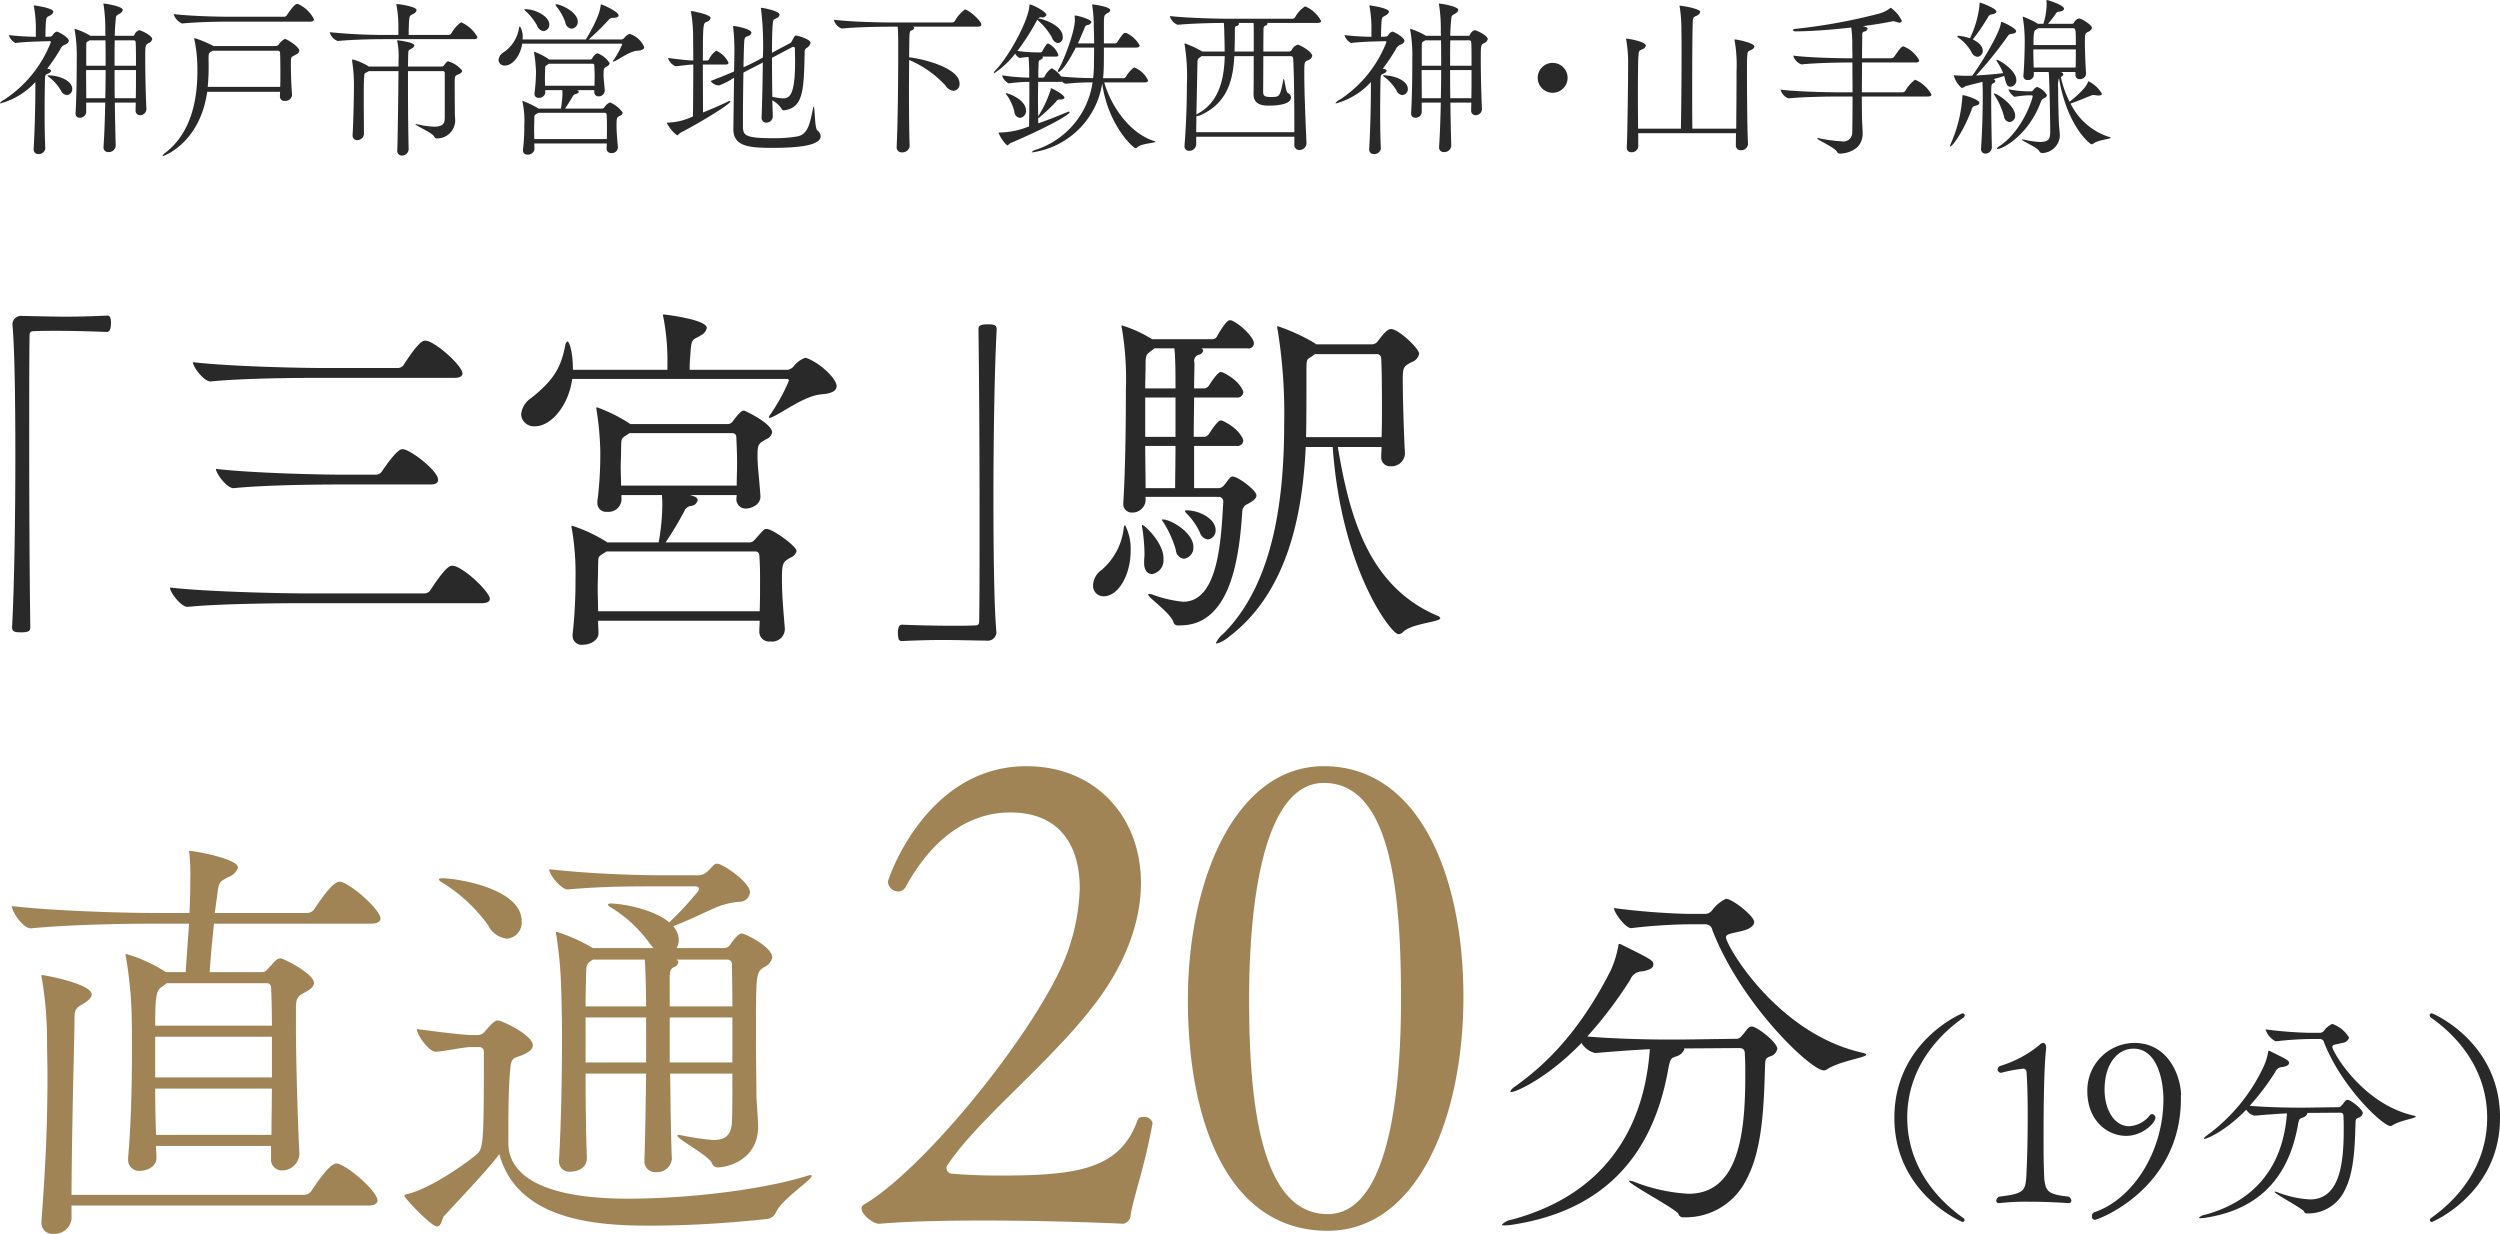 <svg id="txt_time02.svg" xmlns="http://www.w3.org/2000/svg" width="326.844" height="161.31" viewBox="0 0 326.844 161.31">
  <defs>
    <style>
      .cls-1 {
        fill: #a18455;
      }

      .cls-1, .cls-2 {
        fill-rule: evenodd;
      }

      .cls-2 {
        fill: #292929;
      }
    </style>
  </defs>
  <path id="_20" data-name="20" class="cls-1" d="M570.878,3368.22c-13.045,0-18.263-14.28-18.263-30.16s6.312-30.58,17.758-30.58c12.541,0,18.264,14.45,18.264,30.16C588.637,3353.52,582.577,3368.22,570.878,3368.22Zm-0.5-58.55c-7.49,0-9.762,14.28-9.762,28.31,0,13.52,1.515,28.06,10.267,28.06,7.659,0,9.595-14.62,9.595-28.15C580.473,3323.78,579.126,3309.67,570.373,3309.67ZM544.2,3367.3s-8.753-.42-18.263-0.42c-4.714,0-9.6.08-13.635,0.42h-0.084c-0.757,0-2.272-1.18-2.272-2.02a0.6,0.6,0,0,1,.336-0.5c7.322-4.29,20.536-20.16,25.586-30.58a26.971,26.971,0,0,0,2.609-10.76c0-5.37-2.441-9.91-9.09-9.91-2.272,0-8.584.51-13.634,9.66a1.112,1.112,0,0,1-1.01.67,1.365,1.365,0,0,1-1.347-1.26c0-.33,4.966-15.12,18.1-15.12,8.921,0,14.981,6.47,14.981,15.29,0,4.46-1.6,9.58-5.218,14.7-5.723,8.07-15.907,15.88-20.031,22.1a0.619,0.619,0,0,0-.168.5,0.728,0.728,0,0,0,.673.68c1.852,0.16,3.872.25,6.313,0.25,10.183,0,15.738-.84,18.01-7.31a0.622,0.622,0,0,1,.674-0.34,1.1,1.1,0,0,1,1.262.76v0.08c-1.178,6.3-2.525,9.66-2.861,12.02A1.223,1.223,0,0,1,544.2,3367.3Z" transform="translate(-397.312 -3207.31)"/>
  <path id="分_19分_" data-name="分（19分）" class="cls-2" d="M715.264,3367.06a0.231,0.231,0,0,1-.271-0.24,0.316,0.316,0,0,1,.151-0.27c3.126-2.19,7.334-6.51,7.334-13.11s-4.208-10.89-7.334-13.08a0.408,0.408,0,0,1-.181-0.3,0.252,0.252,0,0,1,.271-0.27c0.15,0,8.927,3.75,8.927,13.65C724.161,3363.31,715.354,3367.06,715.264,3367.06Zm-5.167-12.63a0.484,0.484,0,0,1-.27.09c-0.992,0-6.4-5.1-8.657-10.89a0.564,0.564,0,0,0-.6-0.48h-1.262a41.981,41.981,0,0,0-4.449.3h-0.03a2.622,2.622,0,0,1-1.323-1.56,54.238,54.238,0,0,0,5.742.45h1.412a0.72,0.72,0,0,0,.481-0.27,2.775,2.775,0,0,1,1.082-.9,4.12,4.12,0,0,1,2.2,1.8,1,1,0,0,1-.9.69c-0.812.21-1.293,0.21-1.293,0.51,0,0.6,3.938,7.47,10.581,8.97,0.24,0.06.33,0.09,0.33,0.15C713.133,3353.53,711.119,3353.77,710.1,3354.43Zm-16.171-9.75a0.227,0.227,0,0,1,.12.03c2.5,1.23,2.525,1.26,2.525,1.59,0,0.21-.21.39-0.841,0.51a1.027,1.027,0,0,0-.962.66,32.41,32.41,0,0,1-3.337,4.41c2.1,0.18,4.72.24,6.4,0.24h0.841l4.3-.06a0.5,0.5,0,0,0,.481-0.24c0.3-.3.33-0.45,0.541-0.63a0.4,0.4,0,0,1,.24-0.09c0.391,0,1.984,1.23,1.984,1.74a0.764,0.764,0,0,1-.6.6c-0.361.18-.331,0.21-0.361,0.99-0.09,3.48-.3,6.45-1.443,8.58a5.259,5.259,0,0,1-4.659,2.94h-0.33a0.4,0.4,0,0,1-.3-0.27c-0.18-.36-3.847-2.31-3.847-2.55a0.1,0.1,0,0,1,.06-0.03,1.538,1.538,0,0,1,.421.12,13.639,13.639,0,0,0,4.148.9c3.937,0,4.418-4.77,4.418-9.18,0-.54,0-1.08-0.03-1.62,0-.3-0.03-0.54-0.451-0.54l-4.3.03a0.11,0.11,0,0,1,.03.09,0.969,0.969,0,0,1-.661.54c-0.331.15-.421,0.06-0.6,1.08-1.353,7.47-5.8,10.98-11.9,11.97a5.448,5.448,0,0,1-.812.09c-0.15,0-.21-0.03-0.21-0.06a1.31,1.31,0,0,1,.781-0.39c2.916-.81,10.009-3.27,10.731-13.26-1.293.06-2.826,0.18-4.238,0.3h-0.03a1.763,1.763,0,0,1-1.052-.78c-2.585,2.67-5.05,3.81-5.471,3.81a0.049,0.049,0,0,1-.06-0.06,1.02,1.02,0,0,1,.391-0.39,23.352,23.352,0,0,0,7.424-9.03,8.246,8.246,0,0,0,.571-1.83C693.866,3344.77,693.836,3344.68,693.926,3344.68Zm-11.489,6.3c0,11.7-10.791,15.81-11.272,15.81a0.407,0.407,0,0,1-.36-0.45,0.544,0.544,0,0,1,.3-0.54c5.08-1.71,9.048-7.95,9.048-14.79,0-2.31-.752-6.6-3.908-6.6-2.074,0-3.787,1.95-3.787,5.37,0,2.46,1.172,4.77,3.246,4.77a3.652,3.652,0,0,0,2.675-1.44,0.419,0.419,0,0,1,.271-0.15,0.478,0.478,0,0,1,.451.51c0,0.6-1.623,2.34-3.818,2.34-2.434,0-5.079-1.95-5.079-5.88a6.2,6.2,0,0,1,6.131-6.27c4.359,0,6.042,4.11,6.132,6.81h-0.03v0.51ZM667.7,3364.6s-2.4-.18-5.08-0.18a32.553,32.553,0,0,0-3.908.18h-0.06a0.319,0.319,0,0,1-.361-0.3,0.727,0.727,0,0,1,.361-0.54c3.757-.45,3.487-0.78,3.637-4.08,0.06-1.08.12-3.75,0.12-6.48,0-2.04-.03-4.14-0.15-5.7a0.471,0.471,0,0,0-.361-0.48,17.512,17.512,0,0,0-2.915.54h-0.03a0.445,0.445,0,0,1-.481-0.42,0.669,0.669,0,0,1,.27-0.45,14.96,14.96,0,0,0,5.17-2.73,0.776,0.776,0,0,1,.511-0.3c0.211,0,.391.18,0.391,0.6v0.18c-0.27,2.34-.331,7.35-0.331,11.34,0,1.53,0,2.94.03,3.87,0.091,3.36.031,3.75,3.277,4.11a0.718,0.718,0,0,1,.33.51A0.346,0.346,0,0,1,667.7,3364.6Zm-21.037-11.16c0,6.6,4.208,10.92,7.334,13.11a0.318,0.318,0,0,1,.15.27,0.231,0.231,0,0,1-.27.24c-0.091,0-8.9-3.75-8.9-13.62,0-9.9,8.777-13.65,8.928-13.65a0.252,0.252,0,0,1,.27.27,0.41,0.41,0,0,1-.18.3C650.867,3342.55,646.659,3346.84,646.659,3353.44Zm-10.467-6.34a0.822,0.822,0,0,1-.455.15c-1.666,0-10.756-8.57-14.544-18.3a0.947,0.947,0,0,0-1.01-.8h-2.121a71.088,71.088,0,0,0-7.474.5h-0.051c-0.707,0-2.222-2.02-2.222-2.62a92.473,92.473,0,0,0,9.646.76h2.373a1.229,1.229,0,0,0,.808-0.46,4.673,4.673,0,0,1,1.818-1.51c0.859,0,3.687,2.27,3.687,3.02,0,0.56-.707.96-1.515,1.16-1.364.36-2.172,0.36-2.172,0.86,0,1.01,6.616,12.55,17.777,15.07,0.4,0.1.556,0.16,0.556,0.26C641.293,3345.59,637.909,3345.99,636.192,3347.1Zm-27.17-16.38a0.386,0.386,0,0,1,.2.05c4.192,2.07,4.242,2.12,4.242,2.67,0,0.35-.353.66-1.414,0.86a1.721,1.721,0,0,0-1.616,1.11,54.956,54.956,0,0,1-5.606,7.41c3.535,0.3,7.929.4,10.757,0.4H617l7.222-.1a0.844,0.844,0,0,0,.808-0.4c0.5-.51.556-0.76,0.909-1.06a0.678,0.678,0,0,1,.4-0.15c0.657,0,3.333,2.06,3.333,2.92a1.285,1.285,0,0,1-1.01,1.01c-0.606.3-.555,0.35-0.606,1.66-0.151,5.85-.5,10.84-2.424,14.42a8.832,8.832,0,0,1-7.828,4.94h-0.555a0.663,0.663,0,0,1-.5-0.45c-0.3-.61-6.465-3.89-6.465-4.29a0.179,0.179,0,0,1,.1-0.05,2.591,2.591,0,0,1,.708.2,22.839,22.839,0,0,0,6.969,1.51c6.616,0,7.424-8.01,7.424-15.42,0-.91,0-1.82-0.051-2.72,0-.51-0.05-0.91-0.757-0.91l-7.222.05a0.184,0.184,0,0,1,.05.15,1.629,1.629,0,0,1-1.111.91c-0.555.25-.707,0.1-1.01,1.81-2.272,12.55-9.747,18.45-20,20.12a9.2,9.2,0,0,1-1.363.15c-0.253,0-.354-0.05-0.354-0.1a2.2,2.2,0,0,1,1.313-.66c4.9-1.36,16.818-5.49,18.03-22.28-2.172.1-4.748,0.3-7.121,0.5H605.84a2.946,2.946,0,0,1-1.767-1.31c-4.343,4.49-8.485,6.41-9.192,6.41-0.1,0-.1-0.05-0.1-0.11a1.709,1.709,0,0,1,.657-0.65c2.98-2.17,7.878-6.1,12.474-15.17a13.873,13.873,0,0,0,.959-3.08C608.921,3330.87,608.87,3330.72,609.022,3330.72Z" transform="translate(-397.312 -3207.31)"/>
  <path id="神戸市営地下鉄西神_山手線" data-name="神戸市営地下鉄西神・山手線" class="cls-2" d="M673.264,3225.32c0,0.17-1.609.26-2.293,0.77a0.4,0.4,0,0,1-.22.09c-0.132,0-3.174-2.25-4.254-8.67a3.539,3.539,0,0,0-.111,1.3c0,1.36.067,4.04,0.111,4.79,0.022,0.38.11,1.04,0.11,1.5v0.04a2.386,2.386,0,0,1-2.315,2.18,0.447,0.447,0,0,1-.374-0.26c-0.331-.51-2.293-1.35-2.293-1.5,0-.02.022-0.02,0.066-0.02,0.066,0,.155.02,0.309,0.04a10.462,10.462,0,0,0,2.05.29c1.278,0,1.3-.57,1.3-1.54,0-1.65-.11-7.15-0.2-7.61h-1.94v0.44a0.722,0.722,0,0,1-.793.61,0.507,0.507,0,0,1-.573-0.53v-0.06c0.132-1.3.176-3.7,0.176-4.58a19.247,19.247,0,0,0-.242-2.95,0.351,0.351,0,0,1-.023-0.13c0-.02,0-0.04.023-0.04a11.656,11.656,0,0,1,1.939.92l0.022,0.02h0.728a9.656,9.656,0,0,0,.419-2.48c0-.18-0.023-0.36-0.023-0.49,0-.11.023-0.13,0.067-0.13,0.2,0,2.226.68,2.226,1.12,0,0.2-.22.35-0.683,0.4a0.508,0.508,0,0,0-.419.31,15.619,15.619,0,0,1-.992,1.27h3.108a0.321,0.321,0,0,0,.286-0.13,0.971,0.971,0,0,1,.684-0.57c0.264,0,1.675.83,1.675,1.25a0.808,0.808,0,0,1-.529.51c-0.353.18-.4,0.24-0.4,1.3,0,1.27.088,3.34,0.155,4.16v0.02a0.783,0.783,0,0,1-.816.7,0.532,0.532,0,0,1-.573-0.55v-0.39h-1.984a0.086,0.086,0,0,0,.066.02,0.365,0.365,0,0,1,.331.28,0.394,0.394,0,0,1-.309.33h-0.022a13.833,13.833,0,0,0,1.146,3.26c0.2-.15,2.116-1.65,2.4-2.57a0.142,0.142,0,0,1,.066-0.11,4.184,4.184,0,0,1,1.764,1.62c0,0.16-.155.25-0.441,0.25a1.406,1.406,0,0,1-.331-0.03,1.885,1.885,0,0,0-.309-0.04,0.784,0.784,0,0,0-.33.07c-0.706.28-1.874,0.77-2.689,1.05a8.53,8.53,0,0,0,5.025,4.36A0.331,0.331,0,0,1,673.264,3225.32ZM668.348,3211h-4.563l-0.374.24c-0.243.13-.243,1.01-0.243,1.96H668.7C668.7,3211.22,668.7,3211,668.348,3211Zm0.331,5.14c0.022-.72.022-1.58,0.022-2.37h-5.555c0,0.79.022,1.56,0.044,2.37h5.489Zm-5.775,3.11a0.369,0.369,0,0,0,.242-0.18,1.186,1.186,0,0,1,.485-0.4,2.494,2.494,0,0,1,1.3,1.08,0.616,0.616,0,0,1-.375.4,0.74,0.74,0,0,0-.441.5c-1.587,4.32-4.982,6.14-5.643,6.14-0.066,0-.088-0.02-0.088-0.04a0.532,0.532,0,0,1,.287-0.31c3.085-2,4.386-6.27,4.386-6.53a0.122,0.122,0,0,0-.132-0.14h-0.463a14.327,14.327,0,0,0-1.764.2,1.9,1.9,0,0,1-.815-0.99,13.977,13.977,0,0,0,2.469.27H662.9Zm-4.585-4.07a0.047,0.047,0,0,1,.044-0.05c0.331,0,2.557,1.39,2.557,2.62a0.827,0.827,0,0,1-.728.9c-0.484,0-.573-0.28-0.859-1.41-0.375.14-.882,0.27-1.411,0.42a0.343,0.343,0,0,1,.265.24,0.438,0.438,0,0,1-.265.29c-0.286.13-.286,0.13-0.286,2.11,0,1.78.044,4.47,0.088,6.27v0.02a0.843,0.843,0,0,1-.838.8,0.564,0.564,0,0,1-.573-0.64v-0.09c0.154-2.33.22-4.71,0.22-7.04,0-.55-0.022-1.14-0.044-1.61l-2.16.55a2.762,2.762,0,0,1-.529.27,3.3,3.3,0,0,1-1.058-1.65,0.04,0.04,0,0,1,.044-0.05c0.044,0,.088.03,0.154,0.03,0.507,0.04,1.1.06,1.521,0.06h0.375l0.331-.02c1.234-1.69,3.527-5.48,3.725-6.8,0.022-.18.044-0.22,0.088-0.22,0.2,0,1.918.82,1.918,1.21,0,0.18-.177.31-0.617,0.35a0.658,0.658,0,0,0-.507.33,50.6,50.6,0,0,1-4.122,5.11c1.212-.07,2.579-0.18,3.549-0.31a7.709,7.709,0,0,0-.75-1.43A0.688,0.688,0,0,1,658.319,3215.18Zm-1.08-5.66a26.145,26.145,0,0,1-2.006,2.95c1.234,0.59,1.3,1.25,1.3,1.45a0.773,0.773,0,0,1-.683.82,0.95,0.95,0,0,1-.793-0.62,5.79,5.79,0,0,0-1.654-1.85,0.394,0.394,0,0,1-.2-0.24,0.106,0.106,0,0,1,.11-0.04,5.656,5.656,0,0,1,1.543.33,13.036,13.036,0,0,0,1.257-4.43c0-.17,0-0.24.066-0.24,0.088,0,2.138.75,2.138,1.17,0,0.15-.176.3-0.595,0.37A0.555,0.555,0,0,0,657.239,3209.52Zm-3.329,10.23c0.287,0,2.183.57,2.183,1.01,0,0.16-.155.29-0.529,0.38a0.557,0.557,0,0,0-.485.5c-1.191,3.13-2.557,4.82-2.778,4.82a0.051,0.051,0,0,1-.044-0.06,0.655,0.655,0,0,1,.088-0.29,17.878,17.878,0,0,0,1.521-6.14C653.866,3219.75,653.91,3219.75,653.91,3219.75Zm-7.5-.57a4.587,4.587,0,0,1,1.278-1.45,4.461,4.461,0,0,1,2.138,1.93c0,0.14-.11.27-0.485,0.27h-8.618c0,1.3.022,2.35,0.022,2.77,0,0.44.088,1.56,0.088,2.05,0,2.28-2.27,2.64-2.954,2.64a0.493,0.493,0,0,1-.441-0.29c-0.352-.55-2.556-1.52-2.556-1.69a0.079,0.079,0,0,1,.088-0.05,1.5,1.5,0,0,1,.286.05,17.512,17.512,0,0,0,2.8.37,1.155,1.155,0,0,0,1.41-1.23c0.022-.46.044-2.44,0.044-4.62h-1.939c-1.235,0-4.431.04-6.415,0.24h-0.022a1.679,1.679,0,0,1-1.036-1.14c2.271,0.28,6.3.35,7.583,0.35h1.829c0-1.37-.022-2.77-0.022-3.9h-0.352c-1.191,0-4.365.05-6.282,0.25h-0.022a1.74,1.74,0,0,1-1.081-1.15c2.183,0.29,6.261.35,7.5,0.35h0.242c0-.77-0.022-1.34-0.022-1.56a15.813,15.813,0,0,0-.132-2.46c-2.314.26-4.893,0.48-7.186,0.5a0.477,0.477,0,0,1-.463-0.17c0-.07.111-0.13,0.375-0.16a73.784,73.784,0,0,0,11.021-2.02,4.229,4.229,0,0,0,1.279-.64,0.339,0.339,0,0,1,.154-0.09,4.476,4.476,0,0,1,1.433,1.7,0.276,0.276,0,0,1-.331.24,1.463,1.463,0,0,1-.374-0.09,1.581,1.581,0,0,0-.419-0.09,0.539,0.539,0,0,0-.177.02c-0.947.2-2.27,0.42-3.791,0.62,0.485,0.13.617,0.22,0.617,0.33a0.53,0.53,0,0,1-.441.38c-0.242.06-.264,0.19-0.264,0.55v0.44c0,0.3-.022,1.27-0.022,2.5h3.813a0.484,0.484,0,0,0,.375-0.19c0.617-.88.97-1.37,1.212-1.37a3.9,3.9,0,0,1,2.072,1.83c0,0.15-.088.28-0.463,0.28h-7.009c0,1.24-.022,2.64-0.022,3.9h5.312A0.46,0.46,0,0,0,646.41,3219.18Zm-20.68-4.4c-0.022.24-.022,1.06-0.022,2.16,0,2.86.044,7.7,0.132,9.19v0.02a0.881,0.881,0,0,1-.926.8,0.622,0.622,0,0,1-.661-0.69v-0.04c0-.24,0-0.79.022-1.5H611.49v1.79a0.833,0.833,0,0,1-.881.7,0.556,0.556,0,0,1-.617-0.57v-0.07c0.088-1.6.176-8.53,0.176-10.69v-0.55a16.171,16.171,0,0,0-.243-2.77,0.514,0.514,0,0,1-.022-0.16,0.035,0.035,0,0,1,.044-0.04c0.2,0,2.535.37,2.535,0.92a0.556,0.556,0,0,1-.352.42c-0.485.27-.551,0.07-0.618,0.97-0.044.55-.066,2.86-0.066,5.32,0,1.43.022,2.91,0.022,4.14h5.6c0.044-2.24.088-6.47,0.088-9.68,0-1.23,0-2.31-.022-3.08a18.95,18.95,0,0,0-.22-3.15,0.366,0.366,0,0,1-.022-0.13,0.035,0.035,0,0,1,.044-0.04c0.176,0,2.667.37,2.667,0.83a0.793,0.793,0,0,1-.551.51c-0.4.2-.419,0.26-0.441,0.97-0.044,1.49-.066,5.08-0.066,8.58,0,1.87,0,3.72.022,5.19H624.3c0.022-2.22.044-5.57,0.044-7.57a18.009,18.009,0,0,0-.242-3.89,0.514,0.514,0,0,1-.022-0.16,0.035,0.035,0,0,1,.044-0.04c0.308,0,2.557.46,2.557,0.92a0.6,0.6,0,0,1-.375.42C625.818,3214.08,625.8,3213.88,625.73,3214.78Zm-25.435,4.66a1.955,1.955,0,1,1,1.962-1.95A1.963,1.963,0,0,1,600.295,3219.44Zm-9.388-4.44c0,1.89.066,4.91,0.154,6.53v0.05a0.822,0.822,0,0,1-.815.79,0.58,0.58,0,0,1-.6-0.64c0-.31.022-0.66,0.022-1.01h-2.734c0.022,1.98.066,3.96,0.11,5.63v0.02a0.888,0.888,0,0,1-.947.82,0.588,0.588,0,0,1-.64-0.66v-0.09c0.111-1.56.177-3.61,0.221-5.72h-2.491V3222a0.8,0.8,0,0,1-.838.7,0.512,0.512,0,0,1-.551-0.57v-0.07c0.133-2.15.155-5.28,0.155-6.99a19.579,19.579,0,0,0-.265-3.81,1.126,1.126,0,0,0-.022-0.13c0-.05.022-0.05,0.044-0.05a9.335,9.335,0,0,1,1.984.88l0.022,0.03h1.984c0-.16-0.022-0.31-0.022-0.47a21.3,21.3,0,0,0-.221-3.56,1.589,1.589,0,0,1-.044-0.16c0-.02.022-0.02,0.044-0.02,0.265,0,2.513.35,2.513,0.84a0.785,0.785,0,0,1-.463.5c-0.485.29-.418,0.25-0.485,0.93-0.044.42-.088,1.1-0.11,1.94H589.3a0.21,0.21,0,0,0,.2-0.16,1.022,1.022,0,0,1,.6-0.57c0.265,0,1.72.7,1.72,1.17a0.755,0.755,0,0,1-.485.52C590.907,3213.2,590.907,3213.22,590.907,3215Zm-5.2-2.42h-2.072a1.546,1.546,0,0,1-.2.13c-0.2.11-.243,0.09-0.243,0.64v2.55h2.535C585.727,3214.69,585.727,3213.55,585.705,3212.58Zm-2.535,3.89c0,1.17.022,2.47,0.022,3.68h2.491c0.022-1.23.044-2.49,0.044-3.68H583.17Zm6.481-3.65a0.256,0.256,0,0,0-.2-0.24h-2.535c-0.022.97-.022,2.09-0.022,3.32h2.8C589.7,3214.54,589.7,3213.39,589.651,3212.82Zm-2.756,3.65c0,1.17,0,2.42.022,3.68h2.756c0.022-1.19.022-2.49,0.022-3.68h-2.8Zm-7.009,2.67a6.256,6.256,0,0,0-1.543-1.74,0.478,0.478,0,0,1-.221-0.22,0.1,0.1,0,0,1,.066-0.02c1.521,0,3.175.74,3.175,1.76a0.751,0.751,0,0,1-.706.81A0.883,0.883,0,0,1,579.886,3219.14Zm-0.111-5.35a26.1,26.1,0,0,1-1.675,2.49l0.2,0.06a0.374,0.374,0,0,1,.308.22,0.547,0.547,0,0,1-.33.33c-0.4.2-.463,0.11-0.485,0.86-0.022,1.1-.044,2.64-0.044,4.25s0.022,3.3.088,4.7v0.03a0.839,0.839,0,0,1-.882.72,0.577,0.577,0,0,1-.639-0.61v-0.07c0.154-2.73.22-5.85,0.22-7.72v-1.01a9.556,9.556,0,0,1-4.563,2.79,0.055,0.055,0,0,1-.066-0.04,1.546,1.546,0,0,1,.6-0.47,15.868,15.868,0,0,0,6.062-7.5,0.131,0.131,0,0,0-.154-0.13l-0.684.02c-0.749.02-2.689,0.07-3.769,0.22h-0.022a1.749,1.749,0,0,1-.859-1.03,35.234,35.234,0,0,0,3.526.22v-0.86a15.535,15.535,0,0,0-.242-3.06,0.432,0.432,0,0,1-.022-0.15c0-.03,0-0.03.022-0.03,0.22,0,2.535.36,2.535,0.82a0.651,0.651,0,0,1-.353.44c-0.507.33-.573,0.11-0.639,1.14-0.022.35-.044,1.19-0.044,1.7l0.639-.02a0.452,0.452,0,0,0,.309-0.2,1,1,0,0,1,.529-0.46c0.176,0,1.587.72,1.587,1.25a0.758,0.758,0,0,1-.529.46A1.145,1.145,0,0,0,579.775,3213.79Zm-10.222-3.48h-6.569a0.173,0.173,0,0,1,.044.11,0.286,0.286,0,0,1-.22.22,0.417,0.417,0,0,0-.309.42c0,0.09-.022,1.43-0.022,2.99h3.372a0.472,0.472,0,0,0,.331-0.19,1.279,1.279,0,0,1,.794-0.71c0.242,0,1.895.9,1.895,1.48a0.871,0.871,0,0,1-.639.59c-0.4.2-.4,0.22-0.4,1.91,0,2.16.155,5.88,0.287,8.87v0.04a0.905,0.905,0,0,1-.926.88,0.629,0.629,0,0,1-.661-0.68v-1.05H553.7v1.01a0.9,0.9,0,0,1-.926.83,0.582,0.582,0,0,1-.6-0.66v-0.08c0.221-2.75.309-5.66,0.309-7.92a26.179,26.179,0,0,0-.287-5.17,0.454,0.454,0,0,1-.022-0.16,0.051,0.051,0,0,1,.044-0.06,14.186,14.186,0,0,1,2.182,1.01l0.089,0.06h2.931c0-.83-0.022-1.62-0.044-2.31,0-.26-0.022-1.01-0.066-1.43-1.455,0-4.254.07-6.018,0.24h-0.022a1.679,1.679,0,0,1-1.014-1.14c2.271,0.26,6.327.35,7.605,0.35h8.4a0.459,0.459,0,0,0,.375-0.2,3.842,3.842,0,0,1,1.278-1.4,0.306,0.306,0,0,1,.133.02,4.311,4.311,0,0,1,1.984,1.87C570.038,3210.18,569.927,3210.31,569.553,3210.31Zm-15.144,4.34-0.176.13c-0.375.24-.375,0.35-0.375,0.95l-0.132,6.57a2.846,2.846,0,0,1,.375-0.24c2.689-1.56,3.262-4.66,3.328-7.41h-3.02Zm6.812-3.48c0-.24,0-0.59-0.023-0.86h-1.983a0.266,0.266,0,0,1,.088.13,0.391,0.391,0,0,1-.309.27c-0.22.06-.242,0.09-0.242,0.59,0,0.97,0,1.26-.044,2.75h2.513v-2.88Zm1.873,9.95c-1.609,0-1.9-.77-1.9-1.54v-0.18c0.023-.29.023-2.64,0.023-4.75h-2.535c-0.155,3.01-.838,6.07-4.343,7.68a1.654,1.654,0,0,1-.617.17c0,0.71-.022,1.39-0.022,2.09h12.829c0-3.36-.022-7.28-0.154-9.63a0.31,0.31,0,0,0-.287-0.31h-3.615c0,2.13-.022,4.46-0.022,4.64,0,0.55.176,0.7,1.036,0.7,1.124,0,1.168-.04,1.587-2.17a0.274,0.274,0,0,1,.066-0.2c0.132,0,.243,1.71.551,1.85a0.638,0.638,0,0,1,.4.57C566.092,3221.09,563.822,3221.12,563.094,3221.12Zm-31.648.66a0.885,0.885,0,0,1-.794.94,0.83,0.83,0,0,1-.727-0.83,6.309,6.309,0,0,0-.97-2.12,0.567,0.567,0,0,1-.154-0.26c0-.02,0-0.02.044-0.02C529.065,3219.49,531.446,3220.28,531.446,3221.78Zm14.328,4.9c-0.309,0-3.593-2.99-4.365-8.45a10.793,10.793,0,0,1-9.125,9c-0.067,0-.089,0-0.089-0.02a0.936,0.936,0,0,1,.507-0.31,10.924,10.924,0,0,0,7.451-8.82,31.789,31.789,0,0,0-3.483.18h-0.044a0.869,0.869,0,0,1-.463-0.29,0.783,0.783,0,0,1-.264.04h-2.866c0,0.71-.022,1.48-0.022,2.25,0,0.75.022,1.52,0.022,2.26a14.682,14.682,0,0,0,1.631-3.45c0.022-.15.022-0.22,0.066-0.22,0.133,0,1.742.84,1.742,1.23,0,0.13-.155.24-0.529,0.24h-0.066a0.474,0.474,0,0,0-.485.27,23.962,23.962,0,0,1-2.359,2.2c0,0.22.022,0.44,0.022,0.64,1.433-.49,2.777-1.04,3.813-1.48a0.325,0.325,0,0,1,.177-0.04c0.066,0,.11.02,0.11,0.06,0,0.4-3.637,2.31-7.781,4.07a1.644,1.644,0,0,1-.375.29,4.576,4.576,0,0,1-1.146-1.67c0-.02.022-0.02,0.066-0.02a10.929,10.929,0,0,0,3.924-.8c0.044-1.84.044-4.07,0.044-5.83a19.64,19.64,0,0,0-2.667.2H529.2a1.656,1.656,0,0,1-.882-1.05,26.143,26.143,0,0,0,3.549.3v-0.59a19.689,19.689,0,0,0-.088-2.11c-0.331.02-.706,0.06-1.147,0.13h-0.022a1.281,1.281,0,0,1-.573-0.57,11.322,11.322,0,0,1-2.755,2.57c-0.044,0-.044-0.02-0.044-0.04a0.5,0.5,0,0,1,.176-0.29c2.116-2.26,4.343-6.71,4.475-8.43,0.022-.17,0-0.24.066-0.24,0.287,0,2.16.93,2.16,1.37a0.538,0.538,0,0,1-.573.33,0.511,0.511,0,0,0-.507.13h0.044c0.9,0.15,3.174.99,3.174,2.4a0.741,0.741,0,0,1-.617.83,0.993,0.993,0,0,1-.793-0.74,8.538,8.538,0,0,0-1.852-2.25l-0.066-.07a31.367,31.367,0,0,1-2.6,4.08,19.315,19.315,0,0,0,2.821.19h0.243a0.322,0.322,0,0,0,.2-0.17c0.485-.88.639-0.99,0.728-0.99a0.143,0.143,0,0,1,.088.02,2.723,2.723,0,0,1,1.278,1.47c0,0.11-.066.22-0.33,0.22h-1.764a0.169,0.169,0,0,1,.066.11,0.339,0.339,0,0,1-.2.25c-0.353.17-.353,0.06-0.375,1.01-0.022.42-.022,0.88-0.022,1.38h0.617a0.348,0.348,0,0,0,.221-0.17,2.6,2.6,0,0,1,.881-1.04,0.133,0.133,0,0,1,.111.03,3.1,3.1,0,0,1,1.146,1.03c1.433,0.15,3.02.2,4.188,0.22a14.248,14.248,0,0,0,.11-1.69c0-.55.022-1.41,0.022-2.31h-2.4c-1.081,2.15-1.962,3.19-2.271,3.19a0.063,0.063,0,0,1-.066-0.07,1.346,1.346,0,0,1,.22-0.51c0.463-.81,2.006-4.59,2.006-6.27,0-.11-0.022-0.22-0.022-0.31a1.27,1.27,0,0,0-.022-0.15,0.063,0.063,0,0,1,.066-0.07c0.375,0,2.139.51,2.139,0.86a0.59,0.59,0,0,1-.53.38,0.477,0.477,0,0,0-.374.42c-0.221.5-.507,1.21-0.86,1.98h2.116c0-.95-0.044-1.85-0.044-2.38a18.861,18.861,0,0,0-.2-2.55,0.412,0.412,0,0,1-.022-0.14c0-.02,0-0.02.022-0.02,0.286,0,2.358.31,2.358,0.75a0.517,0.517,0,0,1-.352.37c-0.419.25-.485,0.27-0.485,1.37v2.6h1.477a0.42,0.42,0,0,0,.286-0.18c0.7-1.1.838-1.19,1.036-1.19,0.066,0,.11.02,0.154,0.02a3.845,3.845,0,0,1,1.72,1.61c0,0.15-.088.29-0.463,0.29h-4.21c0,1.05,0,2.06-.022,2.64a13.407,13.407,0,0,1-.089,1.36h2.69a0.375,0.375,0,0,0,.308-0.2,4.154,4.154,0,0,1,1.058-1.21,3.35,3.35,0,0,1,1.83,1.7c0,0.13-.088.26-0.419,0.26h-5.312c0.9,3.21,3.438,6.71,6.5,7.66,0.133,0.04.177,0.06,0.177,0.11,0,0.15-1.808.22-2.337,0.7A0.328,0.328,0,0,1,545.774,3226.68ZM525.12,3210.8h-8.464a0.2,0.2,0,0,1,.176.17,0.445,0.445,0,0,1-.33.31c-0.265.11-.287,0.18-0.309,1.45,0,0.53-.022,1.26-0.022,2.07,2.358,0.29,6.591,1.52,6.591,3.43a0.862,0.862,0,0,1-.772.95,1.431,1.431,0,0,1-1.08-.7,13.752,13.752,0,0,0-4.739-3.33c0,1.15-.022,2.47-0.022,3.83,0,2.71.022,5.59,0.088,7.42v0.02a0.947,0.947,0,0,1-.992.81,0.646,0.646,0,0,1-.705-0.7v-0.05c0.154-3.27.2-8.86,0.2-11.83v-1.32c0-.79,0-1.98-0.066-2.53h-0.9c-1.234,0-4.408.04-6.392,0.24h-0.022a1.673,1.673,0,0,1-1.036-1.15c2.27,0.29,6.282.36,7.56,0.36h7.892a0.458,0.458,0,0,0,.374-0.2,4.512,4.512,0,0,1,1.323-1.5c0.4,0,2.138,1.45,2.138,1.98C525.605,3210.66,525.5,3210.8,525.12,3210.8Zm-26.77,15.84c-2.91,0-5.158-.11-5.158-2.42v-0.07l0.088-6.69a8.738,8.738,0,0,1-1.962,1.02,1.37,1.37,0,0,1-1.1-.58c1.146-.44,2.16-0.85,3.064-1.25,0.022-1.17.044-2.2,0.044-2.82a27.428,27.428,0,0,0-.154-2.9c0-.07-0.022-0.11-0.022-0.16s0.022-.06.088-0.06c0.22,0,2.314.37,2.314,0.88a0.609,0.609,0,0,1-.462.44c-0.309.13-.441,0.09-0.485,0.81-0.022.36-.066,1.68-0.089,3.26,0.794-.35,1.455-0.68,1.984-0.97l0.551-.31a39.969,39.969,0,0,0-.242-6.31,0.4,0.4,0,0,1-.022-0.13c0-.03,0-0.05.044-0.05,0.2,0,2.4.4,2.4,0.9a0.523,0.523,0,0,1-.331.42c-0.463.27-.507,0.09-0.573,0.95s-0.088,2.16-.088,3.61l2.4-1.28a0.742,0.742,0,0,0,.265-0.37c0.286-.55.353-0.6,0.485-0.6,0.242,0,1.895.49,1.895,0.95a1.034,1.034,0,0,1-.462.64,0.557,0.557,0,0,0-.309.59c-0.11,4.93-.154,7.24-2.667,7.59h-0.066a0.221,0.221,0,0,1-.243-0.13,3.29,3.29,0,0,0-1.256-1.17l0.066,2.05v0.04a0.827,0.827,0,0,1-.86.82,0.613,0.613,0,0,1-.6-0.73v-0.04c0.066-1.89.132-4.64,0.154-7.09l-0.374.2c-0.507.27-1.257,0.64-2.161,1.12-0.044,2.27-.066,4.91-0.066,6.3v0.72c0.022,1.19.221,1.56,4.056,1.56a18.08,18.08,0,0,0,2.976-.22c1.543-.24,1.741-1.87,2.138-3.69a0.374,0.374,0,0,1,.088-0.22c0.155,0,.11,2.81.463,3.1a1.052,1.052,0,0,1,.441.77C504.61,3226.53,500.576,3226.64,498.35,3226.64Zm-0.066-6.67a8.682,8.682,0,0,0,1.366.2c0.838,0,1.61-.29,1.61-4.8,0-.61-0.023-1.18-0.023-1.69a0.2,0.2,0,0,0-.22-0.24,0.439,0.439,0,0,0-.154.04l-2.623,1.39C498.24,3216.56,498.262,3218.41,498.284,3219.97Zm-9.082-4.22c0,2.33.022,4.93,0.022,6.27,1.169-.49,2.381-0.99,3.2-1.41a0.626,0.626,0,0,1,.287-0.09c0.066,0,.088.02,0.088,0.05,0,0.39-4.43,3.03-6.591,4.13a1.873,1.873,0,0,1-.352.31,4.324,4.324,0,0,1-1.345-1.61c0-.06.022-0.06,0.088-0.06a7.923,7.923,0,0,0,3.307-.82c0.022-1.54.044-4.37,0.044-6.77-0.794.02-1.433,0.15-2.293,0.22h-0.022a1.714,1.714,0,0,1-.992-1.08c1.61,0.2,2.469.31,3.307,0.33,0-1.25-.022-2.35-0.022-2.99a20.105,20.105,0,0,0-.265-3.3,0.257,0.257,0,0,1-.022-0.11,0.059,0.059,0,0,1,.066-0.07s2.513,0.42,2.513.92a0.748,0.748,0,0,1-.551.51c-0.419.18-.463,0.26-0.463,5.04h0.573a0.282,0.282,0,0,0,.243-0.2,2.951,2.951,0,0,1,.926-1.08,3.179,3.179,0,0,1,1.609,1.57c0,0.13-.088.24-0.419,0.24H489.2Zm-11.525-.44a0.547,0.547,0,0,1-.2.06,0.045,0.045,0,0,1-.044-0.04,0.539,0.539,0,0,1,.088-0.15,11.172,11.172,0,0,0,1.125-2.05,0.1,0.1,0,0,0-.111-0.11H465.575c-0.2,1.54-1.234,2.86-2.248,2.86a0.766,0.766,0,0,1-.838-0.73,1.317,1.317,0,0,1,.6-0.96,4.671,4.671,0,0,0,2.072-3.19,0.325,0.325,0,0,1,.132-0.25,2.64,2.64,0,0,1,.33,1.72h8.266l0.022-.02c0.2-.33,1.786-2.91,1.918-4.36,0.022-.15.022-0.2,0.066-0.2,0.2,0,2.293.95,2.293,1.43,0,0.2-.265.31-0.684,0.33a0.65,0.65,0,0,0-.6.24,35.311,35.311,0,0,1-2.623,2.58h4.3a0.689,0.689,0,0,0,.331-0.18,1.51,1.51,0,0,1,.727-0.55,0.107,0.107,0,0,1,.089.03,3.1,3.1,0,0,1,1.807,1.69c0,0.24-.242.44-0.86,0.48C479.661,3214.01,478.492,3214.91,477.677,3215.31Zm-6.459-5.09a7.282,7.282,0,0,0-1.146-2.06,0.512,0.512,0,0,1-.132-0.25,0.055,0.055,0,0,1,.066-0.04c0.661,0,2.843,1.03,2.843,2.27a0.886,0.886,0,0,1-.815.92A0.935,0.935,0,0,1,471.218,3210.22Zm-3.7.42a7.22,7.22,0,0,0-1.477-1.87,0.506,0.506,0,0,1-.176-0.22c0-.04.044-0.04,0.154-0.04,1.257,0,3.108.92,3.108,2a0.812,0.812,0,0,1-.749.86A1.061,1.061,0,0,1,467.515,3210.64Zm-8.268,1.79H447.565c-1.235,0-4.1.04-6.084,0.24h-0.022a1.673,1.673,0,0,1-1.036-1.15,72.342,72.342,0,0,0,7.252.36h1.719v-0.82a15.535,15.535,0,0,0-.242-3.06,0.4,0.4,0,0,1-.022-0.15c0-.02,0-0.02.022-0.02,0.11,0,2.623.3,2.623,0.81a0.629,0.629,0,0,1-.353.44c-0.507.33-.573,0.11-0.639,1.14-0.022.33-.044,1.13-0.044,1.66h5.2a0.46,0.46,0,0,0,.375-0.2,4.533,4.533,0,0,1,1.278-1.46,4.48,4.48,0,0,1,2.138,1.94C459.732,3212.29,459.622,3212.43,459.247,3212.43Zm-21.378-2.29H427.2c-1.234,0-4.056.04-6.062,0.24h-0.022a1.914,1.914,0,0,1-1.1-1.23c2.293,0.28,6,.35,7.3.35h7.142a0.42,0.42,0,0,0,.353-0.2c0.97-1.45,1.234-1.47,1.344-1.47a0.361,0.361,0,0,1,.155.02,4.28,4.28,0,0,1,2.05,1.98C438.354,3209.98,438.243,3210.14,437.869,3210.14Zm-15.144,2.33a0.235,0.235,0,0,1-.022-0.11,0.063,0.063,0,0,1,.044-0.07,15.864,15.864,0,0,1,2.359.97l0.11,0.07h8.156a0.535,0.535,0,0,0,.375-0.2,2.308,2.308,0,0,1,.793-0.73c0.309,0,1.9,1.06,1.9,1.52a0.725,0.725,0,0,1-.485.55c-0.507.29-.573,0.2-0.617,0.75v0.42c0,0.79.022,2.44,0.154,4.07v0.06a0.875,0.875,0,0,1-.948.73,0.568,0.568,0,0,1-.639-0.59v-0.07c0-.18.022-0.35,0.022-0.53H424.4c-0.948,6.73-5.709,8.41-5.8,8.41-0.044,0-.044-0.02-0.044-0.05a1.443,1.443,0,0,1,.441-0.44c3.439-2.7,4.122-7.13,4.122-10.65A18.913,18.913,0,0,0,422.725,3212.47Zm11.22,6.2c0.022-.59.022-1.21,0.022-1.78,0-1.3-.022-2.4-0.044-2.66a0.285,0.285,0,0,0-.331-0.29h-8.464c-0.551.29-.551,0.29-0.551,1.24a29.645,29.645,0,0,1-.11,3.49h9.478ZM416.3,3215c0,1.89.066,4.91,0.154,6.53v0.05a0.823,0.823,0,0,1-.816.79,0.58,0.58,0,0,1-.6-0.64c0-.31.022-0.66,0.022-1.01h-2.733c0.022,1.98.066,3.96,0.11,5.63v0.02a0.888,0.888,0,0,1-.948.82,0.587,0.587,0,0,1-.639-0.66v-0.09c0.11-1.56.176-3.61,0.22-5.72h-2.49V3222a0.8,0.8,0,0,1-.838.7,0.511,0.511,0,0,1-.551-0.57v-0.07c0.132-2.15.154-5.28,0.154-6.99a19.615,19.615,0,0,0-.264-3.81,1.126,1.126,0,0,0-.022-0.13c0-.05.022-0.05,0.044-0.05a9.357,9.357,0,0,1,1.984.88l0.022,0.03H411.1c0-.16-0.022-0.31-0.022-0.47a21.391,21.391,0,0,0-.22-3.56,1.589,1.589,0,0,1-.044-0.16c0-.02.022-0.02,0.044-0.02,0.265,0,2.513.35,2.513,0.84a0.785,0.785,0,0,1-.463.5c-0.485.29-.419,0.25-0.485,0.93-0.044.42-.088,1.1-0.11,1.94h2.38a0.211,0.211,0,0,0,.2-0.16,1.022,1.022,0,0,1,.6-0.57c0.264,0,1.719.7,1.719,1.17a0.753,0.753,0,0,1-.485.52C416.3,3213.2,416.3,3213.22,416.3,3215Zm-5.2-2.42h-2.072a1.546,1.546,0,0,1-.2.13c-0.2.11-.242,0.09-0.242,0.64v2.55h2.535C411.123,3214.69,411.123,3213.55,411.1,3212.58Zm-2.534,3.89c0,1.17.022,2.47,0.022,3.68h2.49c0.022-1.23.045-2.49,0.045-3.68h-2.557Zm6.48-3.65a0.255,0.255,0,0,0-.2-0.24h-2.535c-0.022.97-.022,2.09-0.022,3.32h2.8C415.09,3214.54,415.09,3213.39,415.046,3212.82Zm-2.755,3.65c0,1.17,0,2.42.022,3.68h2.755c0.022-1.19.022-2.49,0.022-3.68h-2.8Zm-7.01,2.67a6.24,6.24,0,0,0-1.543-1.74,0.479,0.479,0,0,1-.22-0.22,0.1,0.1,0,0,1,.066-0.02c1.521,0,3.174.74,3.174,1.76a0.751,0.751,0,0,1-.7.81A0.884,0.884,0,0,1,405.281,3219.14Zm-0.11-5.35a26.285,26.285,0,0,1-1.675,2.49l0.2,0.06a0.375,0.375,0,0,1,.309.22,0.549,0.549,0,0,1-.331.33c-0.4.2-.463,0.11-0.485,0.86-0.022,1.1-.044,2.64-0.044,4.25s0.022,3.3.088,4.7v0.03a0.839,0.839,0,0,1-.881.72,0.578,0.578,0,0,1-.64-0.61v-0.07c0.155-2.73.221-5.85,0.221-7.72v-1.01a9.565,9.565,0,0,1-4.563,2.79,0.055,0.055,0,0,1-.066-0.04,1.536,1.536,0,0,1,.595-0.47,15.868,15.868,0,0,0,6.062-7.5,0.132,0.132,0,0,0-.155-0.13l-0.683.02c-0.749.02-2.689,0.07-3.769,0.22H399.33a1.747,1.747,0,0,1-.86-1.03,35.273,35.273,0,0,0,3.527.22v-0.86a15.452,15.452,0,0,0-.243-3.06,0.432,0.432,0,0,1-.022-0.15c0-.03,0-0.03.022-0.03,0.221,0,2.535.36,2.535,0.82a0.649,0.649,0,0,1-.352.44c-0.507.33-.573,0.11-0.64,1.14-0.022.35-.044,1.19-0.044,1.7l0.64-.02a0.448,0.448,0,0,0,.308-0.2,1.006,1.006,0,0,1,.529-0.46c0.177,0,1.587.72,1.587,1.25a0.756,0.756,0,0,1-.529.46A1.147,1.147,0,0,0,405.171,3213.79Zm40.234,2.13a0.6,0.6,0,0,1,.088.09h3.923v-0.77a10,10,0,0,0-.154-2.48,0.454,0.454,0,0,1-.022-0.16c0-.02,0-0.02.022-0.02,0.154,0,2.226.26,2.226,0.68a0.613,0.613,0,0,1-.33.38c-0.419.26-.463,0.11-0.485,0.94,0,0.38-.022.88-0.022,1.43h4.43a0.375,0.375,0,0,0,.309-0.2c0.353-.48.419-0.48,0.507-0.48a3.555,3.555,0,0,1,1.851,1.23,0.527,0.527,0,0,1-.374.4c-0.507.26-.573,0.15-0.617,0.86v0.57c0,1.12.022,3.39,0.022,3.74,0,0.37.044,0.59,0.044,1.01a2.368,2.368,0,0,1-2.4,2.27,0.392,0.392,0,0,1-.353-0.27c-0.286-.48-2.446-1.43-2.446-1.58,0-.02,0-0.02.044-0.02,0.066,0,.154.02,0.308,0.04a10.532,10.532,0,0,0,2.116.29c1.169,0,1.345-.47,1.367-1.1v-5.88a0.255,0.255,0,0,0-.309-0.28h-4.5v1.87c0,3.05.044,6.77,0.088,8.33v0.03a0.87,0.87,0,0,1-.882.81,0.6,0.6,0,0,1-.6-0.7v-0.05c0.066-2.13.132-7.46,0.154-10.29h-3.879a0.466,0.466,0,0,1-.132.08c-0.507.27-.419,0.07-0.485,0.84-0.044.4-.044,1.43-0.044,2.62,0,1.8.022,3.91,0.022,4.71a0.866,0.866,0,0,1-.882.77,0.58,0.58,0,0,1-.6-0.64v-0.07c0.088-1.25.176-4.73,0.176-6.51a20.363,20.363,0,0,0-.242-3.15v-0.06a0.093,0.093,0,0,1,.11-0.11A8.224,8.224,0,0,1,445.405,3215.92Zm22.286,5.57,0.022,0.02h2.932a15.725,15.725,0,0,0,.2-1.85,4.643,4.643,0,0,0-.023-0.57H468.6v0.33a0.789,0.789,0,0,1-.837.68,0.505,0.505,0,0,1-.574-0.52v-0.09a22.632,22.632,0,0,0,.2-2.8,19.113,19.113,0,0,0-.243-2.42c0-.04-0.022-0.08-0.022-0.11,0-.06.022-0.08,0.044-0.08a8.343,8.343,0,0,1,1.918.99l0.022,0.02h5.312a0.36,0.36,0,0,0,.309-0.13,1.42,1.42,0,0,1,.683-0.69,3.247,3.247,0,0,1,1.609,1.3,0.62,0.62,0,0,1-.4.44c-0.375.22-.4,0.27-0.4,1.15,0,0.44.066,0.83,0.154,1.98v0.06a0.786,0.786,0,0,1-.793.71,0.535,0.535,0,0,1-.573-0.58v-0.24h-2.271l0.044,0.02a0.266,0.266,0,0,1,.2.2c0,0.11-.111.22-0.441,0.31a0.538,0.538,0,0,0-.375.33c-0.286.46-.661,1.12-0.992,1.56H476a0.36,0.36,0,0,0,.309-0.13,1.571,1.571,0,0,1,.75-0.68,3.845,3.845,0,0,1,1.675,1.34,0.61,0.61,0,0,1-.375.4c-0.4.22-.441,0.26-0.441,1.29,0,0.84.066,1.5,0.177,2.82v0.07a0.779,0.779,0,0,1-.838.7,0.578,0.578,0,0,1-.639-0.59v-0.03c0-.22.022-0.44,0.022-0.63h-9.479c0,0.24.022,0.48,0.022,0.77a0.842,0.842,0,0,1-.9.68,0.524,0.524,0,0,1-.6-0.53v-0.09a27.108,27.108,0,0,0,.176-3.19,12.173,12.173,0,0,0-.221-3.01,0.454,0.454,0,0,1-.022-0.16,0.068,0.068,0,0,1,.022-0.04A11.558,11.558,0,0,1,467.691,3221.49Zm7.341-2.97c0-.44.022-0.81,0.022-1.17,0-.5-0.022-0.96-0.044-1.47a0.226,0.226,0,0,0-.243-0.24H469.08l-0.132.09c-0.4.26-.353,0.19-0.375,0.88,0,0.37-.022.68-0.022,0.99,0,0.28.022,0.57,0.022,0.92h6.459Zm-7.87,6.97h9.479c0.022-.61.022-1.14,0.022-1.65s0-1.01-.044-1.54a0.237,0.237,0,0,0-.265-0.24h-8.685l-0.132.09c-0.419.26-.353,0.2-0.375,0.88,0,0.44-.022.84-0.022,1.23S467.162,3225.05,467.162,3225.49Zm193.6-3.08a0.8,0.8,0,0,1-.728.86,0.826,0.826,0,0,1-.727-0.75,9.524,9.524,0,0,0-1.191-2.7,0.643,0.643,0,0,1-.132-0.27,0.02,0.02,0,0,1,.022-0.02C658.451,3219.53,660.766,3221.12,660.766,3222.41Z" transform="translate(-397.312 -3207.31)"/>
  <path id="_三宮_駅" data-name="「三宮」駅" class="cls-2" d="M585.185,3287.79a0.665,0.665,0,0,1,.43.33c0,0.53-3.72.67-4.865,1.81a0.844,0.844,0,0,1-.619.29c-0.907,0-7.44-8.38-8.584-24.47h-3.529c-0.382,8.14-2.1,18.8-10.015,24.8a4.344,4.344,0,0,1-1.621.9,0.1,0.1,0,0,1-.095-0.09,3.459,3.459,0,0,1,.953-1.19c6.772-6.76,7.964-18.18,7.964-27.56a68.328,68.328,0,0,0-.858-12.19,1.217,1.217,0,0,1-.048-0.33c0-.1,0-0.14.048-0.14a25.537,25.537,0,0,1,4.864,2.23l0.191,0.15h7.344a1.047,1.047,0,0,0,.715-0.43c0.572-.76,1.192-1.57,1.717-1.57,1,0,3.672,2.57,3.672,3.23a1.481,1.481,0,0,1-1,1.1c-1.049.57-1.144,0.66-1.144,2.38,0,1.76.1,6.04,0.286,9.57v0.04a1.756,1.756,0,0,1-1.86,1.62,1.161,1.161,0,0,1-1.24-1.28v-0.1c0-.38.048-0.76,0.048-1.14h-5.723C573.645,3274.17,575.934,3283.84,585.185,3287.79Zm-7.248-23.33c0.048-1.33.048-2.76,0.048-4.09,0-2.95-.048-5.57-0.1-6.14a0.569,0.569,0,0,0-.667-0.62H569.21l-0.381.29c-0.716.47-.716,0.23-0.716,2.28v1.81c0,5.19-.047,6.19-0.047,6.47h9.871Zm-21.412,6.67a0.948,0.948,0,0,0,.811-0.38c0.429-.48.477-0.67,0.81-1a0.417,0.417,0,0,1,.334-0.14c0.668,0,3.1,1.8,3.1,2.47,0,0.38-.382.71-1.192,1.14a1.085,1.085,0,0,0-.668,1c-0.381,5.9-1.478,14.85-8.107,14.85h-0.238a0.569,0.569,0,0,1-.62-0.33c-0.334-1.28-3.338-3.28-3.338-3.71,0-.05.047-0.05,0.143-0.05a1.283,1.283,0,0,1,.381.05,15.9,15.9,0,0,0,4.054.95c4.578,0,4.959-7.95,5.245-13.09a0.593,0.593,0,0,0-.572-0.62h-9.585v0.52a1.721,1.721,0,0,1-1.765,1.53,1.1,1.1,0,0,1-1.144-1.24v-0.14c0.286-4.57.334-11.05,0.334-14.66a40.047,40.047,0,0,0-.525-8.05,0.821,0.821,0,0,1-.048-0.28c0-.1.048-0.1,0.048-0.1a16.82,16.82,0,0,1,3.958,1.81h7.964a0.741,0.741,0,0,0,.525-0.38c0.381-.76,1.287-2.1,1.621-2.1a0.68,0.68,0,0,1,.334.05c1.24,0.57,2.861,2.24,2.861,2.95a0.692,0.692,0,0,1-.858.67h-6.009a0.422,0.422,0,0,1,.239.28,0.7,0.7,0,0,1-.477.53,0.835,0.835,0,0,0-.668,1.09c0,0.96-.048,2.1-0.048,3.34h1.383a0.935,0.935,0,0,0,.573-0.39c0.047-.09,1.1-1.76,1.526-1.76a2,2,0,0,1,.238.05c2.337,1.1,2.718,2.52,2.718,2.57a0.77,0.77,0,0,1-.906.72h-5.532c0,1.61-.047,3.38-0.047,5.14h1.43a0.955,0.955,0,0,0,.573-0.38c0.047-.1,1.1-1.77,1.526-1.77a2,2,0,0,1,.238.05c2.337,1.1,2.718,2.52,2.718,2.57a0.765,0.765,0,0,1-.906.72h-5.532v5.52h3.1Zm-5.675-18.28h-2.623l-0.333.28c-0.716.53-.811,0.53-0.811,1.91,0,0.9-.048,1.95-0.048,3.05h3.958C550.993,3256.37,550.993,3254.09,550.85,3252.85Zm0.143,6.43h-3.958v5.14h3.958v-5.14Zm-3.958,6.33c0,1.85.048,3.71,0.048,5.52h3.863c0-1.48.047-3.48,0.047-5.52h-3.958Zm-2.623,10.37a6.734,6.734,0,0,1,.716,3.34c0,3.19-1.622,5.95-3.529,5.95a1.366,1.366,0,0,1-1.383-1.43,2.537,2.537,0,0,1,1.1-2,8.439,8.439,0,0,0,2.909-5.48C544.269,3276.08,544.317,3275.98,544.412,3275.98Zm-16.833,13.95v0.1a1.124,1.124,0,0,1-1.192,1.04c-2.337-.04-4.149-0.09-5.865-0.09s-3.339.05-5.341,0.14a0.4,0.4,0,0,1-.382-0.24,3.357,3.357,0,0,1-.1-0.81c0-.23,0-1.09.524-1.09,1.24,0.05,4.006.14,6.581,0.14,1.049,0,2.1,0,3-.05,0.43,0,.525-0.19.525-0.61,0.048-2.53.048-7.62,0.048-13.48,0-8.28-.048-18.13-0.143-24.56,0-.43.047-0.71,1.24-0.71,0.715,0,1.144.05,1.144,0.66-0.286,5.19-.429,14.24-0.429,22.52C527.2,3280.17,527.293,3286.88,527.579,3289.93Zm-22.745-31.08c-2.194.14-4.721,2.09-6.486,2.95a1.175,1.175,0,0,1-.429.14,0.1,0.1,0,0,1-.095-0.09,1.39,1.39,0,0,1,.19-0.34,24.144,24.144,0,0,0,2.433-4.42,0.223,0.223,0,0,0-.239-0.24H472.12c-0.429,3.33-2.671,6.19-4.864,6.19a1.654,1.654,0,0,1-1.812-1.57,2.853,2.853,0,0,1,1.287-2.1c3-2.38,3.911-4,4.483-6.9a0.708,0.708,0,0,1,.286-0.53c0.191,0,.715,1.19.715,3.72h12.352v-0.57a30.094,30.094,0,0,0-.525-6.29,0.886,0.886,0,0,1-.048-0.33c0-.05,0-0.05.048-0.05,0.238,0,5.675.67,5.675,1.76a1.373,1.373,0,0,1-.763.96c-1.1.71-1.24,0.23-1.383,2.47-0.048.67-.1,1.33-0.1,2.05H500.3a1.51,1.51,0,0,0,.715-0.38,3.237,3.237,0,0,1,1.574-1.19,0.328,0.328,0,0,1,.19.04c1.717,0.62,3.911,2.67,3.911,3.67C506.694,3258.32,506.169,3258.75,504.834,3258.85Zm-44.53,27.32H436.842c-2.623,0-10.73.05-14.974,0.48H421.82c-0.858,0-2.289-1.91-2.289-2.53,4.864,0.57,14.831.77,17.549,0.77h15.737a0.923,0.923,0,0,0,.763-0.43c2.051-3.14,2.576-3.19,2.862-3.19,0.095,0,.238.05,0.333,0.05,1.67,0.57,4.579,3.47,4.579,4.28C461.354,3285.88,461.115,3286.17,460.3,3286.17Zm-13.829-16.8a0.968,0.968,0,0,0,.763-0.43c0.334-.48,1.955-2.91,2.67-2.91,0.144,0,.239.05,0.334,0.05,1.336,0.48,4.34,2.86,4.34,3.95,0,0.34-.191.62-1,0.62H441.9c-2.623,0-9.776.05-14.02,0.48h-0.048c-0.858,0-2.289-1.91-2.289-2.52,4.864,0.57,13.877.76,16.595,0.76h4.34Zm10.253-12.66H439.036c-2.623,0-9.919.04-14.164,0.47h-0.047c-0.859,0-2.289-1.9-2.289-2.52,4.864,0.57,14.02.76,16.738,0.76h10.062a0.9,0.9,0,0,0,.763-0.43c2-3.09,2.528-3.14,2.814-3.14,0.095,0,.238.05,0.334,0.05,1.526,0.52,4.53,3.33,4.53,4.23C457.777,3256.42,457.538,3256.71,456.728,3256.71Zm-45.445-6c-1.24-.05-4.006-0.15-6.581-0.15-1.049,0-2.1,0-3,.05-0.43,0-.525.19-0.525,0.62-0.048,2.52-.048,7.62-0.048,13.47,0,8.28.048,18.14,0.143,24.56,0,0.43-.047.72-1.192,0.72-0.763,0-1.192-.05-1.192-0.67,0.286-5.19.429-14.23,0.429-22.51,0-7.29-.095-14-0.381-17.04v-0.1a1.125,1.125,0,0,1,1.192-1.05c2.384,0.05,4.149.1,5.866,0.1s3.338-.05,5.341-0.14a0.385,0.385,0,0,1,.381.23,2,2,0,0,1,.1.81C411.807,3249.85,411.807,3250.71,411.283,3250.71Zm65.367,27.46,0.048,0.05h6.724a28.429,28.429,0,0,0,.477-4.76,13.363,13.363,0,0,0-.048-1.43h-5.293v0.72a1.687,1.687,0,0,1-1.86,1.47,1.136,1.136,0,0,1-1.288-1.14v-0.19a48.811,48.811,0,0,0,.382-6.66,39.184,39.184,0,0,0-.477-5.24,1.862,1.862,0,0,0-.048-0.29,0.12,0.12,0,0,1,.1-0.14,21.091,21.091,0,0,1,4.292,2.14l0.047,0.05h12.685a0.782,0.782,0,0,0,.668-0.29c0.954-1.28,1.24-1.47,1.526-1.47,0.095,0,3.672,1.67,3.672,2.86a1.182,1.182,0,0,1-.715.85c-1.1.62-1.193,0.67-1.193,2.29,0,1.19.191,2.57,0.382,5.14v0.09c0,1.19-1.383,1.57-1.812,1.57a1.2,1.2,0,0,1-1.335-1.23v-0.1l0.047-.43h-6.152c0.287,0.05.43,0.15,0.62,0.19a0.62,0.62,0,0,1,.43.48,0.984,0.984,0,0,1-.954.76,1.128,1.128,0,0,0-.811.71,45.16,45.16,0,0,1-2.432,4.05h10.921a0.8,0.8,0,0,0,.667-0.28c1.288-1.43,1.288-1.48,1.622-1.48,0.763,0,3.91,2.24,3.91,2.9a1.256,1.256,0,0,1-.811.86c-1,.57-1.1.76-1.1,2.86,0,1.85.143,3.57,0.381,6.42v0.1a1.66,1.66,0,0,1-1.908,1.57,1.264,1.264,0,0,1-1.43-1.29v-0.04c0-.48.048-0.96,0.048-1.38H475.506c0,0.52.048,1.09,0.048,1.66,0,0.91-1.1,1.48-2,1.48a1.179,1.179,0,0,1-1.383-1.15v-0.19a62.715,62.715,0,0,0,.381-7.23,34.4,34.4,0,0,0-.477-6.57,0.931,0.931,0,0,1-.047-0.33,0.178,0.178,0,0,1,.047-0.1A20.416,20.416,0,0,1,476.65,3278.17Zm16.977-7.37c0-1.05.048-1.96,0.048-2.86,0-1.24-.048-2.38-0.1-3.48a0.49,0.49,0,0,0-.525-0.52H479.607l-0.286.19c-0.859.57-.763,0.43-0.811,1.9,0,0.86-.048,1.62-0.048,2.39,0,0.71.048,1.47,0.048,2.38h15.117Zm-18.121,16.42h21.126c0.047-1.38.047-2.62,0.047-3.81s0-2.33-.095-3.48a0.505,0.505,0,0,0-.572-0.52H476.6l-0.286.19c-0.907.57-.763,0.43-0.811,1.91,0,0.95-.048,1.85-0.048,2.8C475.458,3285.22,475.506,3286.17,475.506,3287.22Zm76.966-13.19c1.621,0,3.767,1.1,3.767,2.57a1.171,1.171,0,0,1-1,1.24,1.28,1.28,0,0,1-1.049-.9,8.819,8.819,0,0,0-1.812-2.57,0.485,0.485,0,0,1-.143-0.24C552.233,3274.03,552.329,3274.03,552.472,3274.03Zm-0.382,6.33a1.2,1.2,0,0,1-1.049-1.14,14.028,14.028,0,0,0-1.621-3.62,0.774,0.774,0,0,1-.191-0.33c0-.05.047-0.05,0.095-0.05,1.1,0,4.006,1.76,4.006,3.57A1.453,1.453,0,0,1,552.09,3280.36Zm-5.436-4.42c0.286,0,2.718,2.28,2.766,4.28v0.19a1.8,1.8,0,0,1-1.479,1.95c-0.572,0-1.049-.43-1.049-1.47v-0.29c0-.19.048-0.48,0.048-0.81a23.281,23.281,0,0,0-.286-3.43,0.886,0.886,0,0,1-.048-0.33C546.606,3275.94,546.606,3275.94,546.654,3275.94Z" transform="translate(-397.312 -3207.31)"/>
  <path id="直通" class="cls-1" d="M498.78,3365.76a1.471,1.471,0,0,1-1.066.9,143.909,143.909,0,0,1-14.925.89c-6.284,0-17.674-.17-20.2-9.35-1.347,1.85-4.825,5.49-7.294,8.18-0.168.22-.281,1.28-0.842,1.28-0.785,0-4.264-3.75-4.264-3.97,0-.12.112-0.23,0.393-0.28,2.469-.56,6.452-3.08,9.033-5.16,0.842-.72.954-1.51,0.954-11.42v-2.02a0.6,0.6,0,0,0-.673-0.61h-1.01c-0.954,0-3.479.56-4.545,0.61h-0.056c-0.9,0-2.469-2.18-2.469-2.97,1.964,0.28,6.06.79,7.126,0.79h0.9a1.243,1.243,0,0,0,.9-0.51c1.179-1.4,1.459-1.4,1.628-1.4,0.561,0,4.6,1.91,4.6,3.25,0,0.62-.841,1.07-1.4,1.29-0.786.34-1.4,0.22-1.515,1.51-0.225,2.02-.281,5.21-0.281,7.84v2.19c0,2.97,2.413,7.22,15.655,7.22,7.294,0,16.832-1.01,23.172-2.91a2.9,2.9,0,0,1,.674-0.17,0.144,0.144,0,0,1,.168.11C503.437,3361.56,499.565,3364.08,498.78,3365.76Zm-6-34.95c0.225-.34,1.01-1.46,1.515-1.46,0.393,0,3.984,1.74,3.984,3.14a1.827,1.827,0,0,1-1.122,1.29c-1.01.73-1.01,0.73-1.01,9.02,0,3.08.056,6.16,0.056,7.56,0,0.95.224,3.19,0.224,4.2,0,4.65-4.376,5.37-5.218,5.37a0.8,0.8,0,0,1-.841-0.61c-0.561-1.01-4.489-3.08-4.489-3.53a0.137,0.137,0,0,1,.168-0.11c0.113,0,.169.05,0.337,0.05a30.585,30.585,0,0,0,4.208.62c1.459,0,2.357-.56,2.413-2.41,0.056-1.01.056-3.41,0.056-6.27h-8.136c0.056,4.54.112,8.79,0.225,11.14v0.06a1.938,1.938,0,0,1-2.076,1.68,1.409,1.409,0,0,1-1.515-1.51v-0.06c0.112-3.02.168-7.22,0.224-11.31h-7.911c0,4.09.056,8.23,0.168,10.92v0.06c0,1.84-2.02,1.84-2.132,1.84a1.338,1.338,0,0,1-1.515-1.34v-0.11c0.281-4.82.393-11.09,0.393-16.08,0-2.63-.056-4.87-0.112-6.44a53.355,53.355,0,0,0-.618-6.89,1.067,1.067,0,0,1-.056-0.39,0.091,0.091,0,0,1,.113-0.11,23.985,23.985,0,0,1,4.713,2.13h7.911l-0.449-.56a17.465,17.465,0,0,0-5.218-4.82,0.6,0.6,0,0,1-.281-0.28c0-.11.169-0.17,0.393-0.17,1.01,0,5.331.56,7.631,2.47a44.908,44.908,0,0,0,3.647-3.92,0.687,0.687,0,0,0,.224-0.45c0-.17-0.112-0.34-0.5-0.34h-4.657c-3.871,0-7.238,0-11.951.4h-0.056c-0.841,0-2.412-1.91-2.412-2.64,6.059,0.68,12.512.79,14.476,0.79h5.049a1.759,1.759,0,0,0,1.179-.51c0.392-.33.561-0.61,0.841-0.84a0.585,0.585,0,0,1,.449-0.16c0.673,0,4.264,2.4,4.264,3.75a1.361,1.361,0,0,1-1.4,1.23,10,10,0,0,0-3.03.73c-0.954.39-3.535,1.68-5.611,2.46a2.857,2.857,0,0,1,.729,1.79,2.328,2.328,0,0,1-.28,1.07h6.284A0.958,0.958,0,0,0,492.776,3330.81Zm-11.165,1.96h-6.789l-0.169.11c-0.729.51-.673,0.56-0.729,2.08,0,0.67-.056,2.07-0.056,3.92h7.911C481.779,3337.7,481.723,3334.17,481.611,3332.77Zm0.168,7.56h-7.911v5.88h7.911v-5.88Zm3.086,5.88h8.192v-5.88h-8.192v5.88Zm0.617-12.49c-0.449.23-.617,0.34-0.617,1.57v3.59h8.192c0-2.41-.056-4.43-0.056-5.49a0.59,0.59,0,0,0-.674-0.62h-6.564a0.41,0.41,0,0,1,.224.34A0.742,0.742,0,0,1,485.482,3333.72Zm-21.882-3.69a3.131,3.131,0,0,1-2.469-1.74,20.72,20.72,0,0,0-6.116-5.66,0.827,0.827,0,0,1-.336-0.33c0-.11.168-0.17,0.449-0.17,1.907,0,10.38,1.34,10.38,5.6A2.111,2.111,0,0,1,463.6,3330.03Zm-17.78-1.96H425.285c-0.225,2.12-.449,4.53-0.562,6.33h6.79a0.827,0.827,0,0,0,.729-0.34c0.393-.39.842-0.95,1.178-1.23a1.022,1.022,0,0,1,.561-0.23c0.393,0,4.377,2.02,4.377,3.2,0,0.61-.73,1-1.347,1.34-0.954.5-1.01,0.95-1.01,2.18v1.96c0,5.21.281,13.45,0.449,16.86v0.11a2.254,2.254,0,0,1-2.244,2.08,1.418,1.418,0,0,1-1.459-1.57v-1.63H417.71c0,0.51.056,1.01,0.056,1.46v0.06c0,1.28-1.347,1.73-2.132,1.73a1.426,1.426,0,0,1-1.571-1.51v-0.22c0.393-4.54.5-9.58,0.5-14.23,0-1.74,0-3.42-.056-4.98a52.579,52.579,0,0,0-.73-7,0.639,0.639,0,0,1-.056-0.28,0.1,0.1,0,0,1,.112-0.12A19.686,19.686,0,0,1,419,3334.4h2.581l0.449-6.33h-4.993c-3.142,0-10.661.11-15.655,0.61h-0.056c-1.01,0-2.469-2.18-2.469-2.91,5.78,0.67,15.15.9,18.4,0.9h4.825c0.056-1.07.113-2.86,0.113-4.65a26.192,26.192,0,0,0-.113-3.03c0-.16-0.056-0.28-0.056-0.39,0-.05.056-0.05,0.112-0.05,0.449,0,6.285,1,6.285,2.18a1.975,1.975,0,0,1-1.235,1.23c-1.29.73-1.234,0.56-1.515,2.63l-0.28,2.08H437.46a1.169,1.169,0,0,0,.954-0.51c0.5-.78,2.356-3.58,3.254-3.58a0.791,0.791,0,0,1,.337.05c1.683,0.62,5.05,3.7,5.05,4.76C447.055,3327.73,446.774,3328.07,445.82,3328.07Zm-28.11,27.61H432.8c0-1.85.056-3.98,0.056-6.05H417.6C417.6,3351.65,417.654,3353.77,417.71,3355.68Zm-0.112-7.51h15.261v-5.32H417.6v5.32Zm1.515-12.32-0.449.34c-0.9.56-1.066,0.95-1.066,5.21h15.261c0-1.96-.056-3.7-0.112-4.99a0.559,0.559,0,0,0-.5-0.56H419.113Zm-16.328-.61a1,1,0,0,1-.056-0.34c0-.06,0-0.11.056-0.11,0.449,0,6.509,1.17,6.509,2.52,0,0.39-.393.84-1.291,1.34-0.954.56-.954,0.84-0.954,2.19-0.056,4.03-.336,12.99-0.392,22.68h30.41a1.169,1.169,0,0,0,.954-0.51c0.5-.78,2.357-3.58,3.254-3.58a0.67,0.67,0,0,1,.337.06c1.683,0.61,5.05,3.69,5.05,4.76,0,0.33-.281.67-1.235,0.67h-38.77v1.79a2.239,2.239,0,0,1-2.357,1.91,1.428,1.428,0,0,1-1.571-1.52v-0.22c0.561-7.39.785-12.71,0.785-19.04,0-1.46-.056-2.97-0.056-4.54A48.6,48.6,0,0,0,402.785,3335.24Z" transform="translate(-397.312 -3207.31)"/>
</svg>
